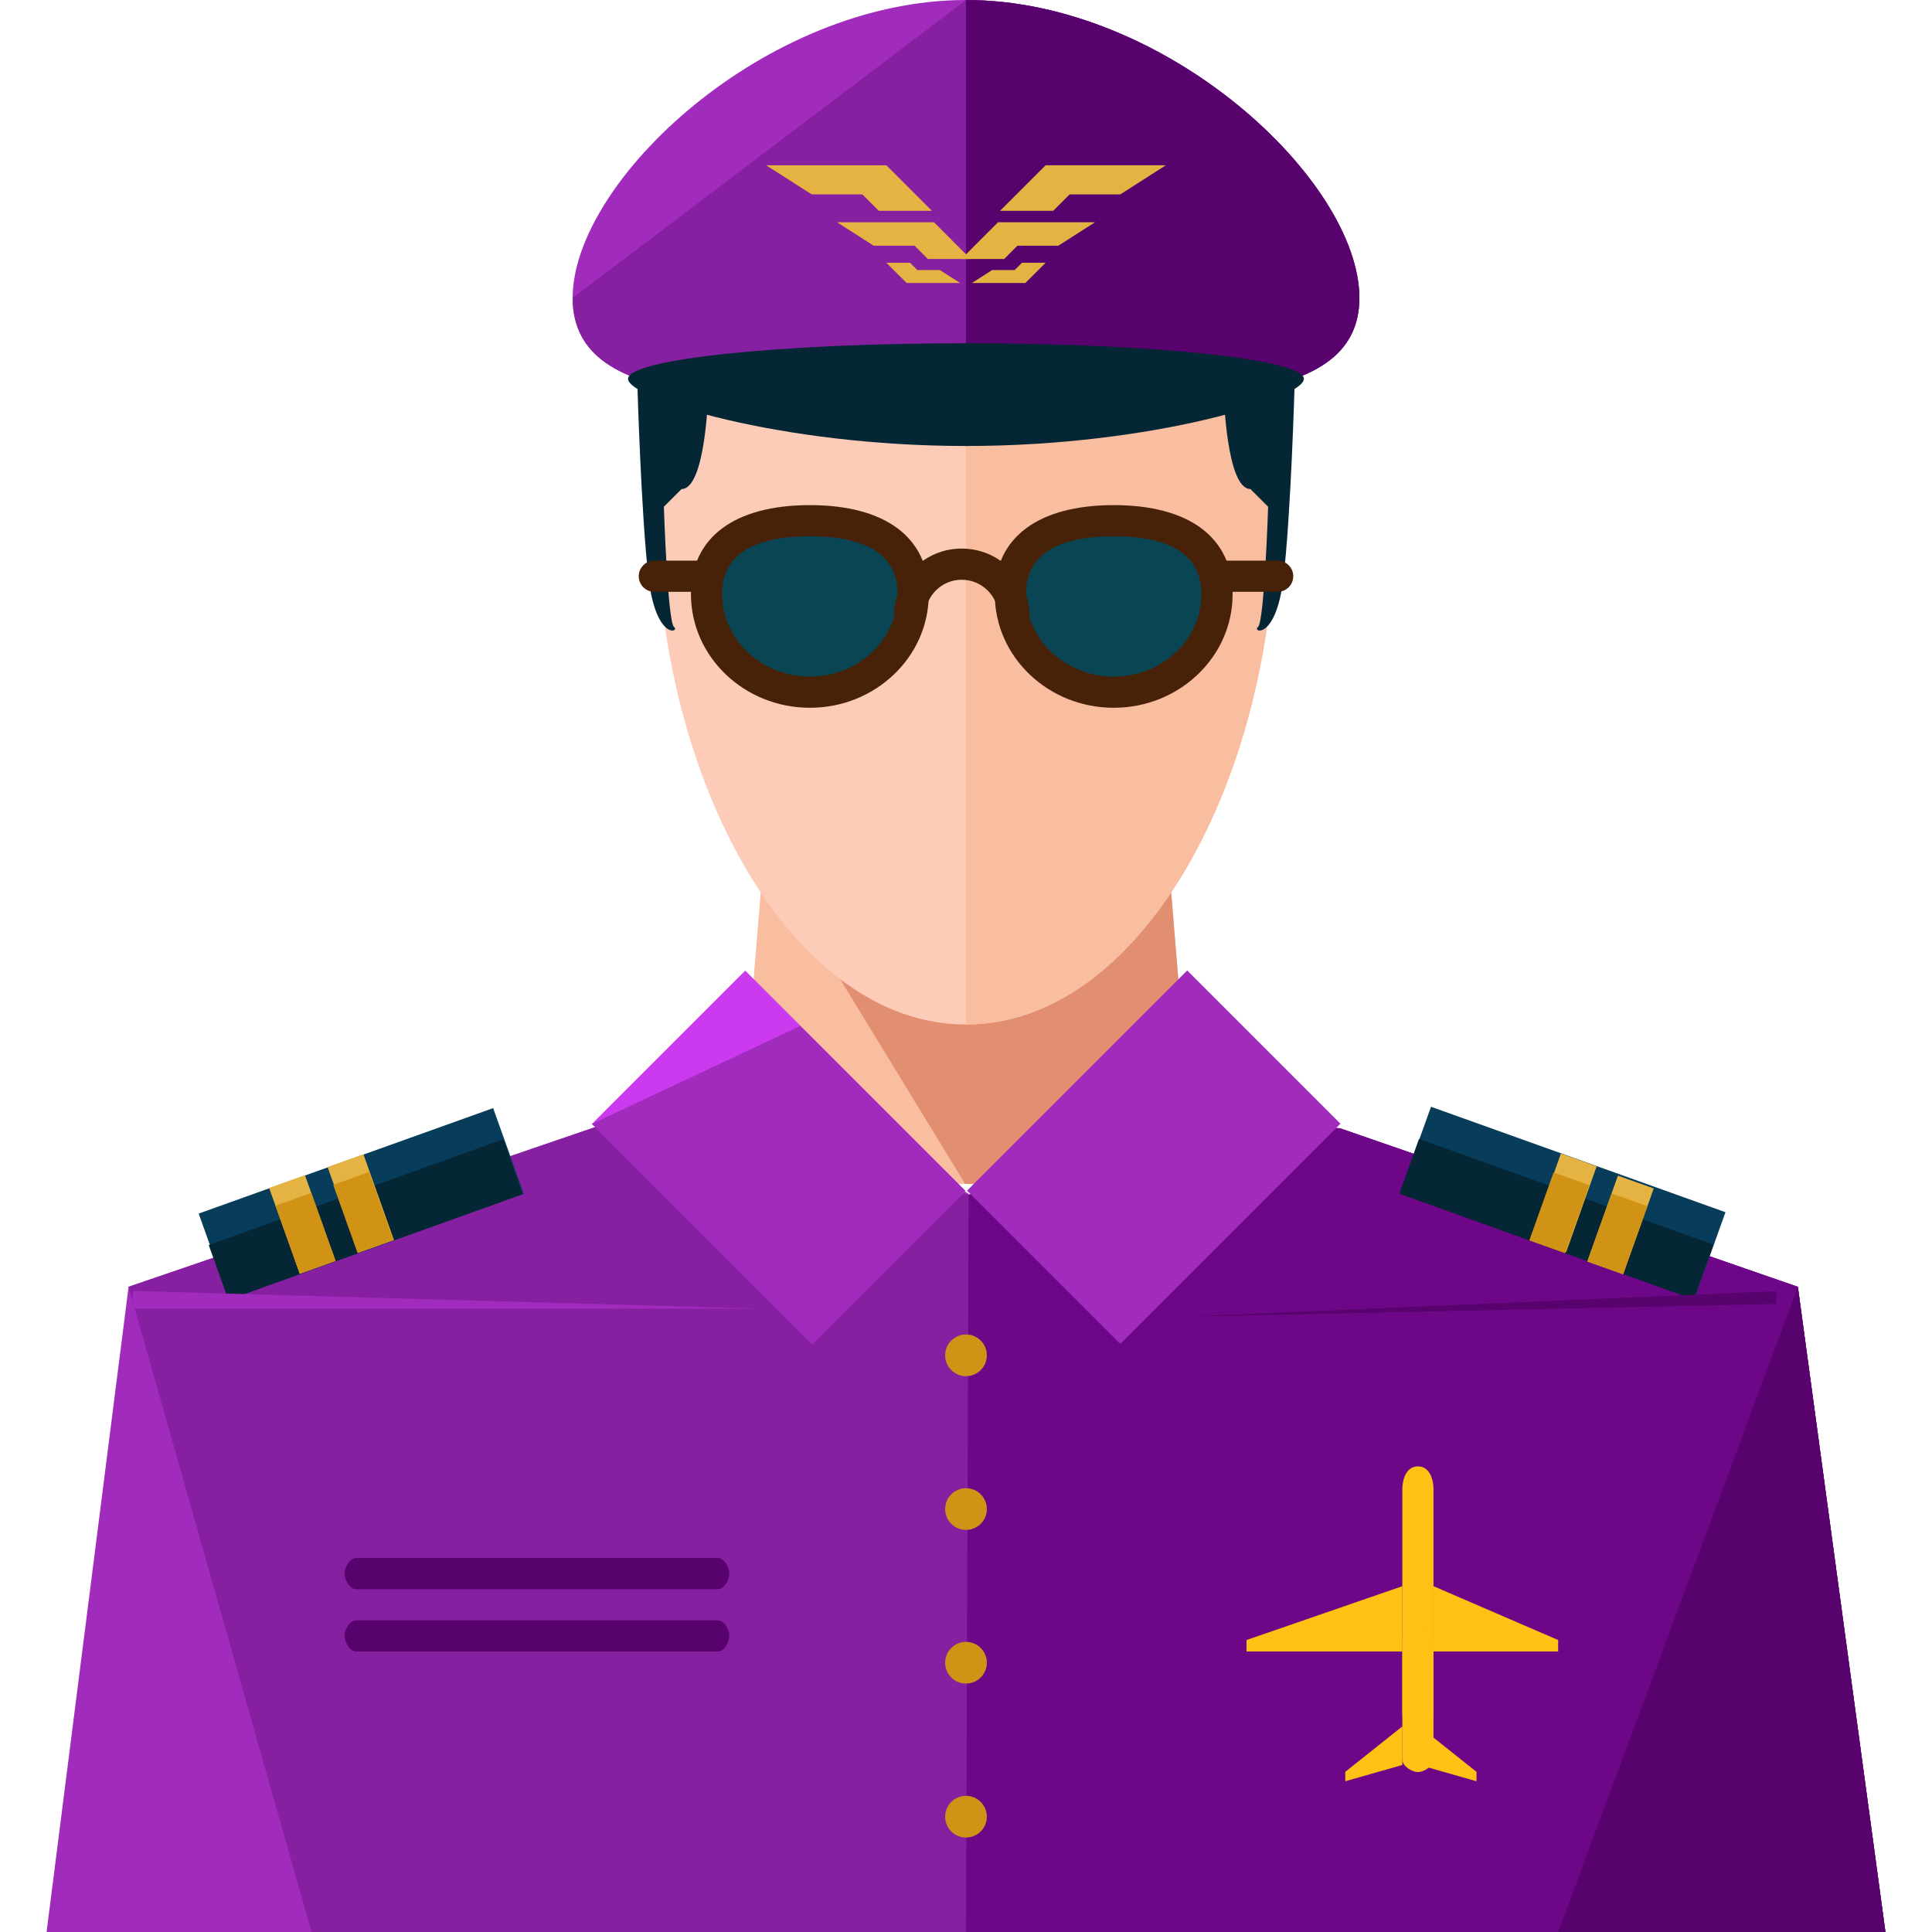 <?xml version="1.0" encoding="iso-8859-1"?>
<!-- Uploaded to: SVG Repo, www.svgrepo.com, Generator: SVG Repo Mixer Tools -->
<svg version="1.1" id="Layer_1" xmlns="http://www.w3.org/2000/svg" xmlns:xlink="http://www.w3.org/1999/xlink" 
	 viewBox="0 0 495.912 495.912" xml:space="preserve">
<polygon style="fill:#F9BDA0;" points="306.74,303.912 189.14,303.912 196.996,207.912 298.9,207.912 "/>
<polygon style="fill:#E28F71;" points="306.74,303.912 247.748,303.912 189.14,207.912 298.9,207.912 "/>
<path style="fill:#FCCCB9;" d="M327.356,131.408c0,69.072-34.816,131.568-79.4,131.568c-44.6,0-79.4-62.496-79.4-131.568
	c0-69.08,34.8-80.576,79.4-80.576C292.54,50.832,327.356,62.328,327.356,131.408z"/>
<path style="fill:#F9BDA0;" d="M247.956,50.832c44.584,0,79.4,11.496,79.4,80.576c0,69.072-34.816,131.568-79.4,131.568"/>
<g>
	<path style="fill:#042635;" d="M181.78,101.168c0,0-0.664,24.36-6.832,24.36l-4.544,4.544c0,0,0.968,29.552,2.6,30.856
		c1.624,1.304-4.552,3.584-6.496-12.336c-1.952-15.92-2.928-50.672-2.928-50.672L181.78,101.168z"/>
	<path style="fill:#042635;" d="M314.132,101.168c0,0,0.664,24.36,6.832,24.36l4.544,4.544c0,0-0.968,29.552-2.6,30.856
		c-1.624,1.304,4.552,3.584,6.496-12.336c1.952-15.92,2.928-50.672,2.928-50.672L314.132,101.168z"/>
</g>
<polygon style="fill:#A02BBC;" points="461.476,330.296 343.972,289.616 332.036,288.936 310.836,267.584 249.036,306.72 
	187.204,267.576 164.796,286.976 153.82,288.952 33.004,330.296 11.956,495.912 194.66,495.912 240.972,495.912 254.94,495.912 
	303.412,495.912 483.956,495.912 "/>
<polyline style="fill:#8720A0;" points="79.956,495.912 240.972,495.912 254.94,495.912 303.412,495.912 483.956,495.912 
	461.476,330.296 343.972,289.616 324.236,287.472 310.836,267.584 249.036,306.72 187.204,267.576 249.132,306.792 153.82,288.952 
	33.004,330.296 "/>
<polyline style="fill:#6E0787;" points="247.956,495.912 254.94,495.912 303.412,495.912 483.956,495.912 461.476,330.296 
	343.972,289.616 315.468,289.912 310.836,267.584 248.628,306.76 "/>
<polyline style="fill:#58036D;" points="399.956,495.912 483.956,495.912 461.476,330.296 "/>
<g>
	<path style="fill:#7C4615;" d="M210.428,222.352c-0.16-0.216-0.248-0.368-0.248-0.368S210.236,222.2,210.428,222.352z"/>
	<path style="fill:#7C4615;" d="M285.46,222.352c0.168-0.216,0.256-0.368,0.256-0.368S285.644,222.2,285.46,222.352z"/>
</g>
<path style="fill:#0A4554;" d="M234.404,152.52c0,13.896-11.872,25.152-26.504,25.152c-14.648,0-26.536-11.256-26.536-25.152
	s11.888-18.864,26.536-18.864C222.524,133.656,234.404,138.624,234.404,152.52z"/>
<path style="fill:#472108;" d="M207.892,181.672c-16.832,0-30.536-13.072-30.536-29.152c0-14.528,11.136-22.864,30.536-22.864
	c19.392,0,30.504,8.336,30.504,22.864C238.404,168.592,224.716,181.672,207.892,181.672z M207.892,137.656
	c-14.952,0-22.536,5-22.536,14.864c0,11.664,10.112,21.152,22.536,21.152c12.416,0,22.504-9.488,22.504-21.152
	C230.404,142.656,222.828,137.656,207.892,137.656z"/>
<path style="fill:#472108;" d="M179.708,151.912h-11.752c-2.208,0-4-1.792-4-4s1.792-4,4-4h11.752c2.208,0,4,1.792,4,4
	S181.916,151.912,179.708,151.912z"/>
<path style="fill:#0A4554;" d="M259.348,152.52c0,13.896,11.88,25.152,26.528,25.152c14.632,0,26.512-11.256,26.512-25.152
	s-11.88-18.864-26.512-18.864C271.228,133.656,259.348,138.624,259.348,152.52z"/>
<path style="fill:#472108;" d="M285.876,181.672c-16.832,0-30.528-13.072-30.528-29.152c0-14.528,11.128-22.864,30.528-22.864
	c19.392,0,30.512,8.336,30.512,22.864C316.396,168.592,302.708,181.672,285.876,181.672z M285.876,137.656
	c-14.952,0-22.528,5-22.528,14.864c0,11.664,10.112,21.152,22.528,21.152s22.512-9.488,22.512-21.152
	C308.396,142.656,300.812,137.656,285.876,137.656z"/>
<g>
	<path style="fill:#472108;" d="M327.956,151.912h-16c-2.208,0-4-1.792-4-4s1.792-4,4-4h16c2.208,0,4,1.792,4,4
		S330.164,151.912,327.956,151.912z"/>
	<path style="fill:#472108;" d="M260.292,162.216c-2.208,0-4-1.792-4-4c0-5.184-4.232-9.408-9.448-9.408
		c-5.168,0-9.384,4.224-9.384,9.408c0,2.208-1.792,4-4,4c-2.208,0-4-1.792-4-4c0-9.6,7.8-17.408,17.384-17.408
		c9.616,0,17.448,7.808,17.448,17.408C264.292,160.424,262.5,162.216,260.292,162.216z"/>
</g>
<rect x="172.006" y="257.133" transform="matrix(-0.707 0.707 -0.707 -0.707 551.209 365.838)" style="fill:#CB3AEF;" width="55.631" height="79.935"/>
<g>
	<polygon style="fill:#A02BBC;" points="247.764,305.672 208.436,345.016 151.908,288.496 205.428,263.352 	"/>
	
		<rect x="268.275" y="257.124" transform="matrix(0.707 0.707 -0.707 0.707 296.855 -122.353)" style="fill:#A02BBC;" width="55.631" height="79.927"/>
</g>
<rect x="52.412" y="297.202" transform="matrix(-0.941 0.337 -0.337 -0.941 283.937 568.445)" style="fill:#073D5B;" width="80.323" height="23.385"/>
<rect x="53.855" y="305.421" transform="matrix(-0.941 0.338 -0.338 -0.941 288.116 575.702)" style="fill:#042635;" width="80.318" height="14.952"/>
<g>
	
		<rect x="87.676" y="297.201" transform="matrix(-0.942 0.335 -0.335 -0.942 283.276 568.904)" style="fill:#E5B342;" width="9.768" height="23.376"/>
	
		<rect x="72.829" y="302.593" transform="matrix(-0.942 0.336 -0.336 -0.942 256.411 584.248)" style="fill:#E5B342;" width="9.76" height="23.385"/>
</g>
<g>
	
		<rect x="88.516" y="301.888" transform="matrix(-0.942 0.336 -0.336 -0.942 285.784 572.947)" style="fill:#D19315;" width="9.768" height="18.543"/>
	
		<rect x="73.649" y="307.283" transform="matrix(-0.942 0.336 -0.336 -0.942 258.767 588.381)" style="fill:#D19315;" width="9.76" height="18.545"/>
</g>
<rect x="361.032" y="297.198" transform="matrix(0.941 0.337 -0.337 0.941 127.74 -117.246)" style="fill:#073D5B;" width="80.323" height="23.385"/>
<rect x="359.623" y="305.367" transform="matrix(0.941 0.338 -0.338 0.941 129.045 -116.573)" style="fill:#042635;" width="80.318" height="14.952"/>
<g>
	
		<rect x="396.361" y="297.235" transform="matrix(0.942 0.335 -0.335 0.942 126.852 -116.68)" style="fill:#E5B342;" width="9.76" height="23.385"/>
	
		<rect x="411.167" y="302.597" transform="matrix(0.942 0.336 -0.336 0.942 129.646 -121.426)" style="fill:#E5B342;" width="9.76" height="23.385"/>
</g>
<g>
	
		<rect x="395.463" y="301.906" transform="matrix(0.942 0.336 -0.336 0.942 127.69 -116.334)" style="fill:#D19315;" width="9.76" height="18.545"/>
	
		<rect x="410.365" y="307.301" transform="matrix(0.942 0.336 -0.336 0.942 130.366 -121.024)" style="fill:#D19315;" width="9.76" height="18.545"/>
	<circle style="fill:#D19315;" cx="247.956" cy="347.888" r="5.352"/>
	<circle style="fill:#D19315;" cx="247.956" cy="387.352" r="5.352"/>
	<circle style="fill:#D19315;" cx="247.956" cy="426.792" r="5.352"/>
	<circle style="fill:#D19315;" cx="247.956" cy="466.312" r="5.352"/>
</g>
<polygon style="fill:#A02BBC;" points="195.1,335.912 33.948,335.912 34.116,331.368 "/>
<polygon style="fill:#58036D;" points="303.316,338 455.956,334.712 455.956,331.416 "/>
<path style="fill:#A02BBC;" d="M348.924,76.48c0,30.016-49.512,25.68-100.968,25.68c-51.472,0-100.968,4.336-100.968-25.68
	S196.492,0,247.956,0C299.412,0.008,348.924,46.464,348.924,76.48z"/>
<path style="fill:#8720A0;" d="M247.956,0.008c51.456,0,100.968,46.456,100.968,76.48c0,30.016-49.512,25.68-100.968,25.68
	c-51.472,0-100.968,4.336-100.968-25.68"/>
<path style="fill:#58036D;" d="M247.956,0.008c51.456,0,100.968,46.456,100.968,76.48c0,30.016-49.512,25.68-100.968,25.68"/>
<path style="fill:#042635;" d="M334.684,97.24c0,5.04-38.824,17.24-86.728,17.24c-47.912,0-86.744-12.2-86.744-17.24
	s38.832-9.136,86.744-9.136C295.86,88.104,334.684,92.2,334.684,97.24z"/>
<g>
	<path style="fill:#58036D;" d="M187.204,403.912c0,1.616-1.304,4-2.912,4H91.38c-1.624,0-2.936-2.384-2.936-4l0,0
		c0-1.608,1.312-4,2.936-4h92.912C185.9,399.912,187.204,402.304,187.204,403.912L187.204,403.912z"/>
	<path style="fill:#58036D;" d="M187.204,419.912c0,1.616-1.304,4-2.912,4H91.38c-1.624,0-2.936-2.384-2.936-4l0,0
		c0-1.616,1.312-4,2.936-4h92.912C185.9,415.912,187.204,418.296,187.204,419.912L187.204,419.912z"/>
</g>
<g>
	<polygon style="fill:#E5B342;" points="239.22,54.12 227.524,42.424 196.66,42.424 208.356,49.896 221.348,49.896 225.58,54.12 	
		"/>
	<polygon style="fill:#E5B342;" points="249.148,66.472 239.732,57.048 214.844,57.048 224.268,63.072 234.756,63.072 
		238.156,66.472 	"/>
	<polygon style="fill:#E5B342;" points="227.508,67.44 232.724,72.64 246.444,72.64 241.252,69.32 235.46,69.32 233.588,67.44 	"/>
	<polygon style="fill:#E5B342;" points="256.692,54.12 268.388,42.424 299.252,42.424 287.556,49.896 274.564,49.896 270.332,54.12 
			"/>
	<polygon style="fill:#E5B342;" points="246.764,66.472 256.18,57.048 281.068,57.048 271.644,63.072 261.156,63.072 
		257.764,66.472 	"/>
	<polygon style="fill:#E5B342;" points="268.404,67.44 263.188,72.64 249.468,72.64 254.66,69.32 260.452,69.32 262.324,67.44 	"/>
</g>
<g>
	<path style="fill:#FFC114;" d="M367.956,439.224c0,3.312-1.336,6-4,6l0,0c-2.664,0-4-2.688-4-6v-56.832c0-3.312,1.336-6,4-6l0,0
		c2.664,0,4,2.688,4,6V439.224z"/>
	<path style="fill:#FFC114;" d="M367.956,451.624c0,1.8-2.56,3.24-4,3.24l0,0c-1.44,0-4-1.448-4-3.24v-30.72
		c0-1.792,2.56-3.24,4-3.24l0,0c1.44,0,4,1.456,4,3.24V451.624z"/>
	<polygon style="fill:#FFC114;" points="359.956,423.912 319.956,423.912 319.956,420.968 359.956,407.152 	"/>
	<polygon style="fill:#FFC114;" points="367.956,423.912 399.956,423.912 399.956,420.968 367.956,407.152 	"/>
	<polygon style="fill:#FFC114;" points="359.956,453.04 345.308,457.216 345.308,454.8 359.956,443.136 	"/>
	<polygon style="fill:#FFC114;" points="364.332,453.04 378.996,457.216 378.996,454.8 364.332,443.136 	"/>
</g>
</svg>